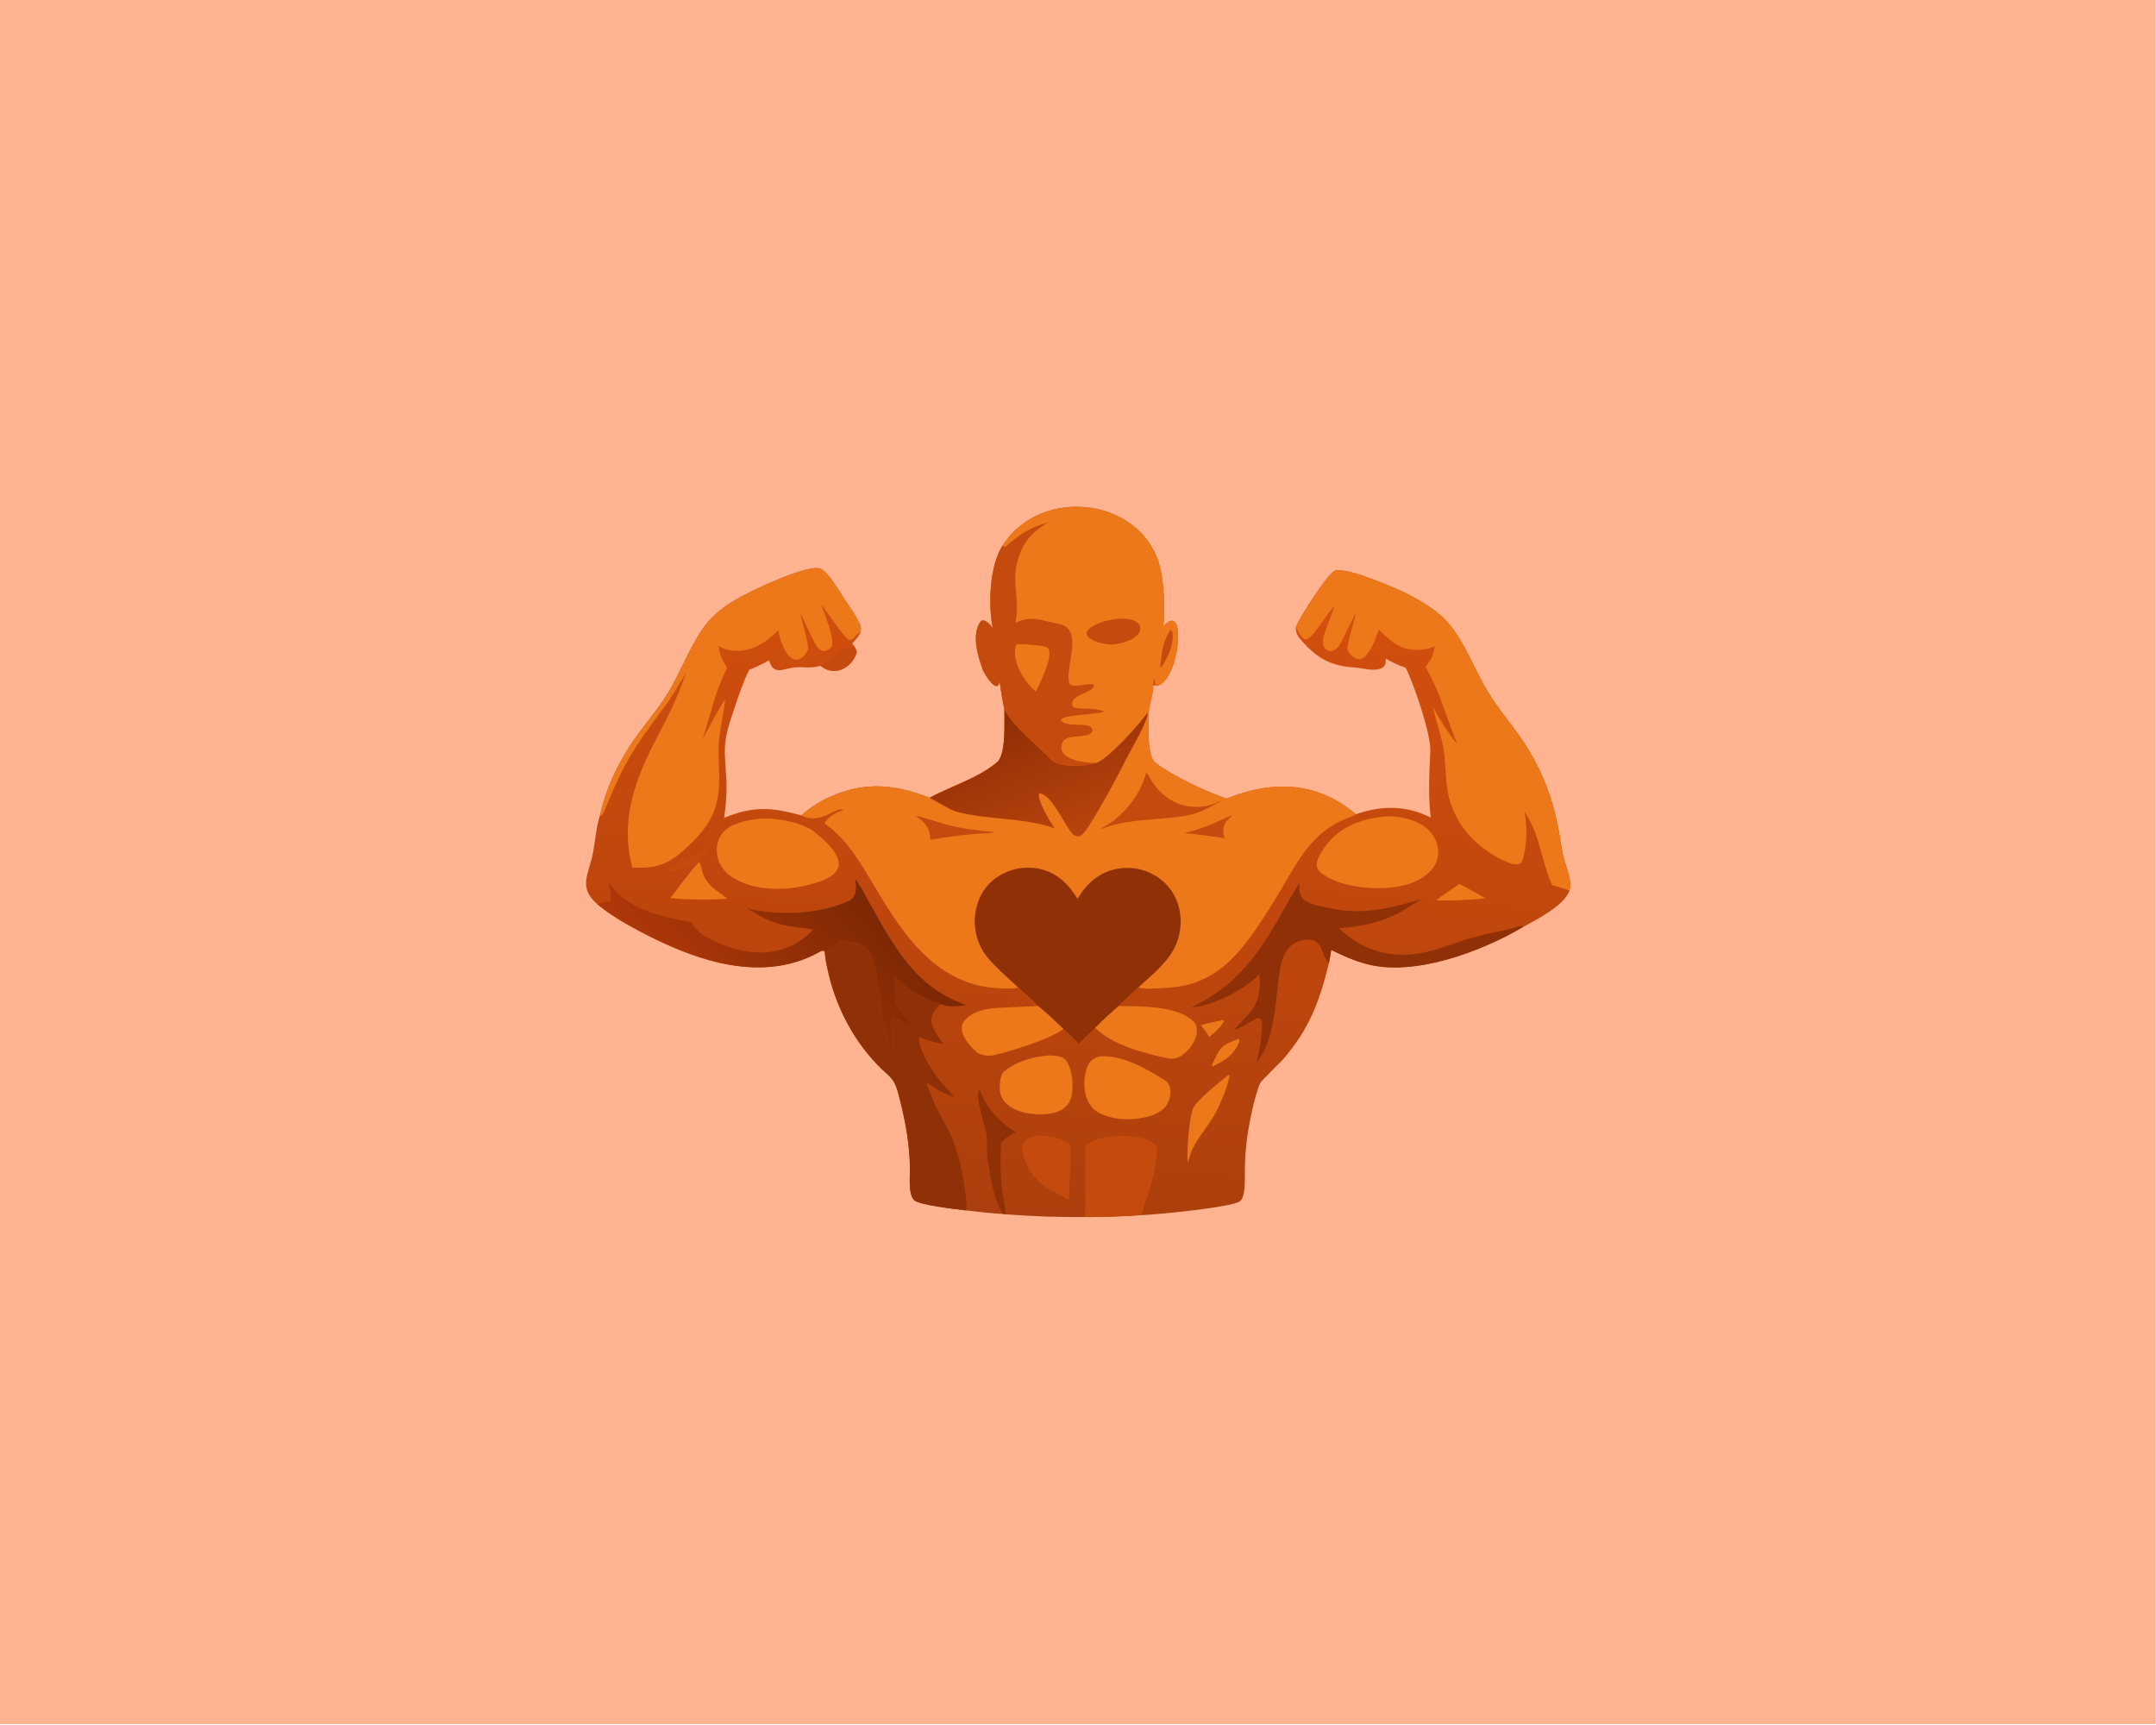 <svg width="2553" height="2042" viewBox="0 0 2553 2042" fill="none" xmlns="http://www.w3.org/2000/svg">
<rect width="2552.64" height="2041.35" fill="#FFB391"/>
<path d="M1187.43 645.614C1233.95 572.983 1357.59 589.899 1374.69 676.395C1378.29 694.625 1379.91 723.108 1377.37 741.854C1406.07 708.255 1397.04 806.761 1369.82 812.098L1367.86 811.529L1365.66 811.232C1365.32 823.641 1361.24 832.397 1360.29 842.154C1360.73 857.049 1356.91 894.703 1368.83 903.626C1391.06 920.267 1425.87 936.031 1452.18 945.645C1506.56 923.721 1559.04 924.829 1605.59 964.106C1606.4 963.823 1607.21 963.547 1608.02 963.276C1637.56 953.415 1665.96 953.884 1694.12 967.873C1690.86 937.588 1692.57 917.779 1693.68 888.962C1694.46 868.934 1674.08 809.493 1664.57 790.645C1654.86 787.229 1649.77 784.849 1640.82 779.744C1640.89 780.669 1640.92 781.596 1640.91 782.523C1640.7 799.354 1613.58 790.817 1605.04 790.364C1577.7 788.915 1560.71 780.405 1542.54 759.886C1537.51 754.206 1534.17 750.648 1534.45 742.67C1537.6 732.947 1571.01 680.683 1579.94 676.155C1591.45 670.313 1640.59 691.797 1653.8 697.32C1671.86 704.869 1698.36 719.886 1711.69 734.058C1734.13 757.936 1745.06 791.759 1762.19 819.66C1773.33 837.8 1785.23 851.87 1797.41 868.885C1811.46 888.241 1822.93 909.342 1831.54 931.655C1841.43 957.427 1845.78 981.133 1849.9 1008.18C1852.19 1023.2 1861.82 1038.34 1858.57 1054.33C1851.95 1072.55 1819.8 1088.67 1802.79 1097.97C1753.93 1126.71 1674.4 1156.56 1618.13 1141.37C1602.24 1137.08 1590.79 1131.76 1576.36 1124.7C1575.46 1129.89 1574.57 1136.07 1573.41 1141.13C1562.78 1184.93 1550.39 1218.23 1520.17 1253.26C1515.05 1259.19 1493.59 1279.36 1492.21 1282.46C1485.13 1298.39 1478.14 1334.49 1476.25 1351.33C1474.96 1362.4 1474.23 1373.53 1474.05 1384.67C1473.88 1393.43 1474.56 1402.77 1473.04 1411.4C1472.41 1414.99 1471.22 1420.35 1467.95 1422.54C1457.31 1429.67 1367.54 1438.33 1351.94 1438.68C1330.53 1440.16 1309.09 1440.95 1287.63 1441.03C1255.51 1441.3 1223.4 1440.22 1191.38 1437.77L1187.92 1437.4C1173.08 1436.52 1158.97 1434.91 1144.24 1433.14C1133.9 1431.91 1087.85 1426.75 1082.41 1420.96C1075.1 1413.18 1077.72 1392.01 1077.53 1382.1C1077 1355.25 1072.65 1329.89 1066.05 1303.87C1064.07 1296.05 1062.22 1287.18 1058.05 1280.23C1054.7 1274.66 1048.53 1270.06 1043.88 1265.56C1012.43 1235.13 990.502 1194.09 980.847 1151.51C979.087 1143.75 976.904 1134.93 976.789 1126.99C974.963 1123.8 970.947 1126.84 968.093 1128.36C898.754 1165.36 818.65 1135.36 754.877 1101.21C738.767 1092.58 721.215 1082.22 707.161 1070.4C683.644 1050.17 697.916 1034.15 702.381 1008.74C704.869 994.578 706.112 979.278 710.354 965.534C710.953 962.815 711.658 960.112 712.362 957.419C720.779 925.25 736.782 894.345 756.555 867.75C768.931 851.106 782.089 835.612 792.673 817.671C807.383 792.738 818.917 760.809 836.343 738.787C846.279 726.23 859.354 716.89 873.108 708.892C889.257 699.503 955.089 668.335 970.586 673.08C974.137 674.167 976.95 676.928 979.391 679.601C986.533 687.428 992.261 697.693 998.101 706.548C1004.16 715.735 1010.92 724.923 1016.09 734.643C1018.62 739.407 1020.43 743.34 1018.79 748.715C1016.15 756.098 1009.08 759.92 1009.45 762.838L1009.89 763.214C1012.72 766.782 1013.19 767.701 1014.49 772.063C1009.4 790.996 987.44 802.031 971.646 788.26C958.009 792.037 952.338 788.967 940.288 790.224C928.109 791.494 915.935 800.586 910.724 781.688C901.858 786.84 896.574 789.19 887.077 793.121C879.8 807.961 874.604 823.73 869.356 839.308C863.592 856.419 857.892 872.798 858.284 891.105C858.526 902.342 859.7 913.391 860.259 924.606C860.768 938.846 859.691 954.317 857.402 968.403C891.705 954.177 913.452 955.712 948.673 965.353C959.565 955.928 971.832 948.218 985.047 942.491C1025.69 925.059 1060.92 928.903 1100.7 944.629C1126.09 930.809 1158.21 921.436 1180.54 902.591C1191.67 893.196 1189.08 854.754 1189.41 840.091C1187.41 831.784 1186.33 823.236 1184.84 814.837C1184.56 813.244 1183.88 807.461 1183.52 806.527C1181.81 823.128 1166.19 799.287 1163.9 793.231C1157.89 777.372 1150.62 752.664 1160.29 737.091C1164.78 729.862 1172.88 740.268 1175.64 743.596C1169.98 716.008 1171.73 669.299 1187.43 645.614Z" fill="url(#paint0_linear_641_714)"/>
<path d="M1187.43 645.614C1233.95 572.983 1357.59 589.899 1374.69 676.395C1378.29 694.625 1379.91 723.108 1377.37 741.854C1406.07 708.255 1397.05 806.761 1369.82 812.098L1367.87 811.529L1365.66 811.232C1365.32 823.641 1361.24 832.397 1360.29 842.154C1360.74 857.049 1356.91 894.703 1368.83 903.626C1391.07 920.267 1425.87 936.031 1452.18 945.645C1506.57 923.721 1559.04 924.829 1605.59 964.106C1601.97 966.712 1593.94 969.212 1589.52 971.205C1554.19 987.12 1538.03 1017.02 1519.46 1048.87C1510.45 1064.35 1500.95 1079.53 1490.99 1094.41C1465.18 1133.08 1438.08 1163.97 1388.94 1169C1381.45 1169.76 1353.29 1172.14 1348.05 1169.06C1341.75 1174.79 1330.09 1185.08 1324.64 1191.08C1316.5 1198.15 1304.4 1209.25 1296.83 1216.97C1290.4 1223.38 1283.93 1229.75 1277.42 1236.07C1271.28 1229.7 1265.68 1224.36 1259.19 1218.34C1250.2 1209.84 1238.71 1198.54 1229.16 1191.12C1223.54 1185.03 1212.77 1175.53 1206.34 1169.67C1191.51 1171.97 1167 1169.48 1152.73 1165.24C1096.2 1148.41 1064.45 1097.76 1036 1050.26C1019.06 1021.98 1003.51 993.909 976.321 974.898C980.318 967.418 988.994 962.164 996.859 959.692L998.081 959.317L998.458 958.554C986.963 956.202 971.858 977.074 948.676 965.353C959.568 955.928 971.834 948.218 985.05 942.491C1025.7 925.059 1060.92 928.903 1100.7 944.629C1126.09 930.809 1158.22 921.436 1180.55 902.591C1191.68 893.196 1189.09 854.754 1189.42 840.091C1187.41 831.784 1186.33 823.236 1184.85 814.837C1184.57 813.244 1183.89 807.461 1183.52 806.527C1181.81 823.128 1166.2 799.287 1163.9 793.231C1157.89 777.372 1150.62 752.664 1160.29 737.091C1164.78 729.862 1172.89 740.268 1175.64 743.596C1169.98 716.008 1171.73 669.299 1187.43 645.614Z" fill="#EC781A"/>
<path d="M1206.34 1169.67C1194.63 1158.9 1173.28 1140.44 1165.29 1128.1C1155.33 1112.84 1151.9 1094.21 1155.78 1076.4C1159.26 1060.1 1167.7 1046.92 1181.82 1037.87C1196.43 1028.37 1214.23 1025.11 1231.26 1028.8C1251.99 1033.51 1265.17 1046.75 1276.02 1064.22C1289.39 1041.11 1309.67 1026.93 1337.02 1027.63C1354.08 1028.2 1370.22 1035.53 1381.86 1048.01C1393.25 1060.3 1398.76 1077.32 1398.03 1093.95C1396.47 1129.33 1372 1146.91 1348.05 1169.06C1341.75 1174.79 1330.1 1185.08 1324.64 1191.08C1316.51 1198.15 1304.4 1209.24 1296.83 1216.97C1290.4 1223.38 1283.93 1229.75 1277.42 1236.07C1271.28 1229.7 1265.68 1224.35 1259.19 1218.33C1250.2 1209.84 1238.71 1198.54 1229.16 1191.12C1223.54 1185.03 1212.77 1175.53 1206.34 1169.67Z" fill="#8F3006"/>
<path d="M1240.98 618.519C1220.82 631.063 1210.31 642.659 1204.27 666.503C1199.99 683.42 1203.38 699.173 1204.18 716.125C1204.48 722.488 1203.47 731.055 1202.68 737.456C1220.88 727.842 1234.1 735.17 1253.26 738.507C1284.29 743.912 1261.05 788.824 1265.93 808.22C1268.08 816.794 1291.25 807.237 1295.45 810.976C1295.26 820.313 1270 821.66 1269.44 832.83C1269.34 834.739 1270.43 836.649 1271.75 837.878C1281.97 840.158 1295.25 837.651 1307.9 842.373L1306.98 842.659C1294.27 846.562 1262.5 845.981 1256.49 851.656L1256.36 853.082C1265.18 863.322 1294.63 852.076 1293.57 866.177C1288.53 875.443 1263.11 867.645 1258.22 878.968C1249.1 900.098 1286.41 903.427 1298.18 903.339C1284.37 907.51 1254.09 909.599 1243.99 898.792C1227.58 881.227 1200.19 860.962 1189.42 840.091C1187.41 831.785 1186.34 823.237 1184.85 814.837C1184.57 813.244 1183.89 807.461 1183.53 806.527C1181.81 823.129 1166.2 799.288 1163.9 793.231C1157.9 777.372 1150.62 752.664 1160.29 737.091C1164.78 729.863 1172.89 740.268 1175.64 743.596C1169.99 716.009 1171.74 669.299 1187.43 645.614L1189.03 647.388C1189.54 647.374 1190.04 647.36 1190.55 647.348C1206.38 632.978 1220.05 624.577 1240.98 618.519Z" fill="#C44B0D"/>
<path d="M1203.57 762.574C1210.43 762.372 1232.43 763.934 1238.23 765.844C1250.04 769.737 1235.38 799.39 1231.98 807.759C1230.1 812.064 1228.78 814.837 1226.5 818.932C1217.76 811.253 1210.8 801.761 1206.1 791.117C1202.33 782.385 1199.98 771.708 1203.57 762.574Z" fill="#EC781A"/>
<path d="M1189.41 840.09C1200.19 860.961 1227.57 881.225 1243.99 898.791C1254.08 909.598 1284.36 907.509 1298.18 903.338C1311.72 899.311 1350.97 855.846 1358.81 843.736C1359.7 853.672 1339.76 886.512 1334.32 897.257C1320.47 924.635 1305.72 952.123 1289.24 978.052C1284.72 985.151 1277.52 996.535 1268.62 985.709C1259.95 975.153 1245.25 940.525 1230.58 939.161C1226.88 945.372 1244.34 974.625 1248.83 980.879C1215.53 967.89 1166.6 970.885 1132.01 960.831C1124.76 958.724 1108.91 948.666 1100.7 944.628C1126.09 930.808 1158.21 921.435 1180.54 902.59C1191.68 893.195 1189.08 854.753 1189.41 840.09Z" fill="url(#paint1_linear_641_714)"/>
<path d="M1365.66 811.232C1366.02 808.471 1366.35 806.304 1366.9 803.577C1367.89 805.091 1367.8 809.435 1367.87 811.529L1365.66 811.232Z" fill="#C44B0D"/>
<path d="M1357.26 914.632C1359.32 916.202 1363.27 924.084 1365.06 926.692C1380.76 949.574 1405.16 960.087 1432.41 953.399C1436.49 952.399 1442.75 949.199 1447.08 947.565C1444.23 949.928 1439.19 952.022 1435.85 953.823C1418.95 962.963 1412.02 964.976 1393.75 967.371C1364.17 971.014 1330.74 970.289 1303.17 981.913C1306.73 978.473 1315.03 974.773 1319.38 971.135C1337.92 955.655 1351.12 937.866 1357.26 914.632Z" fill="#C44B0D"/>
<path d="M1319.71 733.26C1358.1 727.343 1363.3 756.67 1318.96 763.106C1297.84 763.61 1267.19 750.426 1303.99 736.816C1308.48 735.154 1314.91 734.097 1319.71 733.26Z" fill="#C44B0D"/>
<path d="M1084.16 965.991C1092.99 967.055 1112.65 974.434 1122.51 976.845C1141.27 981.432 1158.94 983.557 1178.15 985.356C1175.34 985.937 1171.81 986.277 1168.91 986.636C1152.74 986.824 1117.09 991.19 1101.87 994.39C1100.89 979.899 1095.7 973.808 1084.16 965.991Z" fill="#C44B0D"/>
<path d="M1457.82 965.573L1458.35 966.024C1455.72 969.332 1452.92 970.73 1450.77 974.783C1447.29 981.383 1448.31 985.968 1450.22 992.509C1438.88 990.401 1424.5 988.944 1412.85 987.487C1409.57 986.953 1405.61 986.644 1402.26 986.292C1422.29 982.131 1439.27 973.793 1457.82 965.573Z" fill="#C44B0D"/>
<path d="M1385.9 745.646C1387.3 746.402 1388.23 747.529 1388.41 749.157C1389.97 763.398 1382.94 778.561 1375.25 789.888L1374.65 790.081L1374.07 789.571C1375.72 771.212 1375.86 762.794 1385.9 745.646Z" fill="#C44B0D"/>
<path d="M1534.45 742.67C1537.6 732.947 1571.02 680.683 1579.94 676.155C1591.45 670.313 1640.59 691.796 1653.81 697.32C1671.86 704.868 1698.36 719.886 1711.69 734.057C1734.14 757.935 1745.06 791.759 1762.19 819.66C1773.33 837.8 1785.24 851.87 1797.42 868.884C1811.46 888.241 1822.94 909.342 1831.55 931.655C1841.43 957.427 1845.78 981.132 1849.91 1008.18C1852.19 1023.2 1861.82 1038.34 1858.57 1054.33L1837.76 1047.78C1824.89 1019.05 1824.05 989.082 1805.28 961.261C1808.74 978.664 1808.51 1003.97 1801.86 1020.86C1799.64 1024.67 1790.62 1023.16 1787.79 1022.01C1747.53 1005.83 1717.49 972.758 1713.03 928.459C1711.66 914.872 1711.44 900.58 1709.39 887.215C1706.79 870.309 1699.91 853.24 1696.72 836.408C1703.69 850.359 1716.05 869.528 1725.87 881.607C1717.79 862.134 1711.47 842.14 1703.8 822.536C1699.4 811.269 1693.73 800.068 1688.13 789.334C1695.86 779.71 1696.45 777.191 1699.11 765.071C1689.25 769.579 1679.14 770.296 1668.48 768.621C1653.73 766.303 1642.93 755.479 1632.72 745.487C1628.83 756.324 1624.07 770.91 1614.89 778.621C1607.49 784.831 1594.87 773.589 1595.56 767.252C1597.12 753.04 1602.97 739.441 1605.75 724.892C1599.44 737.103 1593.8 749.737 1587.23 761.846C1577.99 778.893 1561.94 769.541 1567.63 752.307C1571.57 740.403 1576.41 728.731 1580.62 716.909C1570.26 727.852 1563.03 742.164 1552.76 752.914C1542.33 763.832 1539.11 748.992 1534.45 742.67Z" fill="#EC781A"/>
<path d="M710.359 965.534C710.958 962.815 711.663 960.112 712.367 957.419C720.784 925.25 736.787 894.345 756.56 867.75C768.936 851.106 782.094 835.612 792.678 817.671C807.388 792.739 818.922 760.809 836.348 738.787C846.284 726.231 859.359 716.891 873.113 708.892C889.262 699.503 955.094 668.335 970.591 673.08C974.142 674.167 976.955 676.928 979.396 679.602C986.538 687.428 992.266 697.694 998.106 706.548C1004.17 715.735 1010.93 724.923 1016.09 734.643C1018.63 739.408 1020.44 743.341 1018.8 748.715C1013.26 750.632 1011.41 757.855 1005.8 758.066C998.077 753.515 980.706 725.334 972.489 715.999C977.112 729.917 987.239 751.736 985.319 764.947C971.19 781.189 964.432 760.061 958.694 749.023C954.702 741.344 951.481 733.095 947.747 725.338C949.793 739.747 955.546 752.374 956.853 766.576C957.385 772.355 949.388 780.598 944.163 781.119C931.021 782.429 922.834 755.651 921.567 746.204C906.443 761.374 887.971 773.413 865.648 770.022C859.573 769.099 855.708 768.044 850.586 764.438C852.629 775.748 854.573 781.04 861.053 790.623C846.374 820.054 841.99 844.367 832.187 874.414C839.22 862.832 851.88 836.989 858.641 827.967C857.295 846.372 851.939 863.604 851.042 881.847C850.46 893.694 851.459 907.473 851.647 919.485C852.286 960.028 838.946 980.504 809.269 1007.02C789.935 1024.29 774.953 1028.52 748.696 1027.2C733.888 970.524 752.258 921.796 778.352 872.47C792.714 845.326 802.23 825.913 812.363 796.595C805.231 808.174 797.419 822.311 789.518 833.184C772.371 856.777 754.356 879.551 740.601 905.46C730.739 923.664 722.994 942.436 715.022 961.472C714.321 963.149 713.408 964.534 711.974 965.669L710.359 965.534Z" fill="#EC781A"/>
<path d="M994.793 1114.68C1012.25 1114.36 1026.35 1116.67 1032.78 1134.68C1045.41 1170.01 1038.33 1215.18 1058.34 1247.32C1056.91 1233.75 1054.96 1215.7 1056.03 1202.36C1064.81 1207.1 1076.75 1213.15 1084.8 1218.52C1064.24 1191.33 1056.61 1197.23 1059.43 1156.72C1078.99 1173.44 1088.66 1180.99 1113.5 1188.93C1107.88 1194.96 1102.91 1199.29 1102.84 1208.58C1102.78 1216.42 1112.15 1229.52 1116.87 1235.94C1110.32 1235.29 1094.61 1231.36 1089.01 1227.72C1084.34 1239.42 1108.3 1275.59 1116.41 1283.68C1120.67 1287.93 1125.92 1294.02 1129.53 1298.79C1115.02 1293.65 1109.98 1290.15 1096.94 1281.59C1100.57 1292.76 1105.01 1303.66 1110.22 1314.19C1115.15 1323.93 1121.64 1334.54 1125.97 1344.32C1134.55 1363.69 1139.91 1387.27 1142.57 1408.34C1143.35 1414.48 1145.13 1427.36 1144.24 1433.14C1133.9 1431.91 1087.85 1426.75 1082.41 1420.96C1075.1 1413.18 1077.73 1392.01 1077.53 1382.1C1077 1355.25 1072.65 1329.89 1066.05 1303.87C1064.07 1296.05 1062.22 1287.18 1058.05 1280.23C1054.7 1274.66 1048.53 1270.06 1043.88 1265.56C1012.43 1235.13 990.502 1194.09 980.848 1151.51C979.088 1143.75 976.904 1134.93 976.789 1126.99C981.426 1126.81 987.069 1119.18 993.676 1115.34L994.793 1114.68Z" fill="#8F3006"/>
<path d="M1012.89 1041.16C1017.78 1046.58 1024.18 1059.32 1028.04 1066.17C1057.89 1119.12 1082.75 1168.88 1144.23 1189.99C1134.95 1191.63 1122.44 1192.71 1113.5 1188.93C1088.66 1180.99 1078.99 1173.44 1059.43 1156.72C1056.62 1197.23 1064.25 1191.32 1084.8 1218.51C1076.75 1213.15 1064.81 1207.1 1056.03 1202.36C1054.96 1215.69 1056.91 1233.75 1058.35 1247.32C1038.33 1215.18 1045.41 1170.01 1032.79 1134.68C1026.35 1116.67 1012.25 1114.36 994.796 1114.68L993.679 1115.34C987.071 1119.18 981.429 1126.81 976.792 1126.99C974.966 1123.79 970.95 1126.84 968.096 1128.36C898.757 1165.36 818.653 1135.36 754.88 1101.21C738.77 1092.58 721.218 1082.22 707.164 1070.39C710.35 1068.42 719.36 1067.22 723.164 1067.04C724.618 1063.97 721.113 1048.92 720.659 1043.84C737.417 1074.71 785.895 1087.06 817.987 1091.34C823.442 1100.71 829.358 1105.55 838.791 1110.66C879.906 1132.96 928.708 1137.17 963.081 1100.65C954.083 1098.94 943.909 1098.05 934.651 1096.61C914.494 1093.48 901.563 1085.45 884.34 1075.44C921.668 1084.55 967.87 1082.71 1004.08 1067.28C1014.95 1062.64 1014.08 1051.03 1012.89 1041.16Z" fill="url(#paint2_linear_641_714)"/>
<path d="M1538.79 1045.67C1535.33 1069.85 1554.47 1070.71 1573.89 1075.16C1612.42 1083.99 1645.92 1075.42 1682.66 1064.93C1674.95 1069.22 1667.63 1074.56 1659.9 1078.9C1636.01 1092.32 1612.34 1097.17 1585.34 1098.9C1621.57 1133.77 1664.99 1137.59 1711.32 1120.74C1732.88 1112.9 1755.05 1106.33 1777.65 1102.26C1782.82 1101.33 1799.72 1096.17 1802.77 1096.62L1802.79 1097.97C1753.93 1126.71 1674.4 1156.56 1618.13 1141.37C1602.24 1137.08 1590.79 1131.76 1576.36 1124.7C1575.47 1129.89 1574.57 1136.07 1573.42 1141.13L1573.31 1140.23C1563.64 1129.47 1567.16 1110.95 1546.35 1112.75C1518.64 1115.14 1515.53 1143.49 1513.26 1165.08C1512.32 1174.5 1511.24 1183.9 1510.04 1193.29C1507.03 1215.76 1502.25 1240.38 1487.59 1258.4C1491.64 1246.58 1494.96 1222.59 1494.23 1209.47C1494.12 1207.48 1492.76 1206.4 1491.28 1205.45C1484.57 1205.02 1475.06 1215.7 1462.49 1218.75L1461.39 1219.01C1483.99 1195.4 1494.25 1188.11 1491.29 1153.42C1473.19 1172.42 1437.36 1190.48 1410.93 1192.81C1459.24 1168.74 1483.41 1139.43 1510.53 1093.9C1519.39 1079.03 1529.19 1059.71 1538.79 1045.67Z" fill="#8F3006"/>
<path d="M1285.32 1356.49C1301.12 1341.25 1356.88 1340.21 1369.81 1357.5C1370.68 1375.88 1364.32 1399.36 1358.6 1416.89C1356.55 1423.17 1352.96 1432.66 1351.94 1438.68C1330.53 1440.16 1309.09 1440.95 1287.63 1441.03C1285.74 1440.77 1286.27 1441.09 1284.8 1440.16C1285.15 1422.34 1285.33 1404.52 1285.35 1386.7C1285.33 1376.74 1284.89 1366.36 1285.32 1356.49Z" fill="#C44B0D"/>
<path d="M1324.64 1191.08C1350.79 1191.64 1391.19 1190.28 1411.88 1208.02C1428.52 1222.29 1403.06 1257.24 1384.31 1253.36C1356.58 1247.63 1317.19 1237.44 1296.83 1216.97C1304.4 1209.25 1316.51 1198.15 1324.64 1191.08Z" fill="#EC781A"/>
<path d="M1229.16 1191.12C1238.71 1198.54 1250.2 1209.84 1259.19 1218.34C1242.86 1230.7 1197.17 1244.64 1176.96 1249.32C1170.82 1250.84 1160.54 1249.73 1155.72 1245.12C1146.72 1236.51 1131.53 1219.53 1142.91 1207.52C1156.84 1192.82 1178.41 1193.53 1196.77 1192.59C1207.56 1192.03 1218.36 1191.53 1229.16 1191.12Z" fill="#EC781A"/>
<path d="M1187.92 1437.4C1177.47 1424.89 1171.04 1385.76 1169.03 1369.13C1168.06 1361.1 1169.61 1350.27 1167.87 1341.4C1166.1 1332.37 1154.17 1297.44 1159.48 1291.01L1160.38 1291.29L1160.65 1291.95C1167.62 1308.36 1175.62 1319.75 1189.61 1331.12C1193.64 1334.4 1199.25 1337.88 1202.82 1340.9C1196.44 1344.23 1189.95 1347.31 1185.32 1352.99C1184.36 1377.72 1184.34 1399.06 1188.98 1423.54C1189.61 1426.87 1190.56 1435.09 1191.38 1437.77L1187.92 1437.4Z" fill="#8F3006"/>
<path d="M1009.89 763.214C1012.72 766.782 1013.19 767.701 1014.49 772.063C1009.4 790.996 987.439 802.03 971.645 788.26C975.746 785.348 979.94 783.804 983.977 780.87C989.94 776.532 995.217 771.952 1001.22 767.522C999.104 770.207 998.586 770.735 997.184 773.778L997.575 774.113C999.844 771.207 1002.68 765.883 1006.5 766.7C1008.15 768.539 1008.14 769.18 1008.74 771.554L1008.93 772.315C1009.82 768.594 1009.79 766.948 1009.89 763.214Z" fill="#C44B0D"/>
<path d="M1635.56 967.166C1653.54 964.642 1678.6 969.932 1691.86 983.002C1706.05 997.003 1707.19 1018.7 1692.4 1032.7C1674.59 1049.56 1650.24 1051.65 1626.96 1051.59C1606.86 1050.69 1584.19 1046.92 1567.24 1035.64C1556.22 1028.3 1558.05 1020.89 1563.14 1011.64C1578.72 983.392 1604.67 970.904 1635.56 967.166Z" fill="#EC781A"/>
<path d="M895.786 969.897C913.242 966.753 949.646 973.296 963.528 984.306C1009.64 1020.88 1000.2 1039.72 947.083 1049.91C920.918 1055.01 886.922 1053.05 864.644 1037.01C842.785 1021.27 842.559 987.492 869.21 976.444C878.669 972.522 885.586 971.107 895.786 969.897Z" fill="#EC781A"/>
<path d="M1302.86 1250.74C1328.59 1248.64 1358.02 1265.63 1379.53 1279.14C1390.73 1286.18 1385.87 1307.61 1376.09 1314.17C1371.23 1317.42 1369.87 1318.53 1363.96 1320.8C1344.54 1326.7 1321.97 1327.59 1302.44 1318.18C1282.18 1308.42 1280.02 1278.72 1288.91 1260.28C1291.54 1254.82 1296.93 1252.08 1302.86 1250.74Z" fill="#EC781A"/>
<path d="M1241.95 1249.56C1244.23 1249.6 1246.51 1249.74 1248.78 1249.97C1254.1 1250.47 1259.35 1251.52 1262.72 1256.11C1269.58 1265.97 1270.73 1281.51 1269.65 1293.05C1266.98 1321.43 1235.57 1321.18 1214.39 1317.78C1199.8 1313.93 1184.56 1306.53 1183.75 1289.15C1183.7 1284.32 1184.49 1272.79 1188.13 1269.47C1201.61 1257.18 1224.51 1250.63 1241.95 1249.56Z" fill="#EC781A"/>
<path d="M1230.06 1344.5C1242.02 1344.13 1259.18 1347.45 1267.89 1356.18C1268.61 1376.81 1266.15 1399.79 1265.55 1420.72C1262.49 1418.87 1258.55 1416.84 1255.36 1415.08C1232.5 1403.76 1216.06 1390.33 1210.87 1363.82C1208.21 1350.19 1218.8 1346.05 1230.06 1344.5Z" fill="#C44B0D"/>
<path d="M1455.12 1272.41L1455.86 1273.29C1455.31 1283.26 1445.09 1306.79 1440.02 1316.46C1428.75 1337.94 1412.56 1350.55 1406.95 1375.84L1406.31 1375.45C1405.08 1364.55 1408.2 1321.5 1412.99 1311.87C1418.05 1301.69 1444.84 1280.44 1455.12 1272.41Z" fill="#EC781A"/>
<path d="M825.617 1022.8L827.941 1021.02C830.301 1022.87 830.905 1033.89 835.388 1040.78C843.522 1053.29 851.154 1055.21 861.105 1064.02C845.466 1065.65 809.734 1065.38 793.578 1063.32C800.922 1054.57 818.59 1029.81 824.845 1024.06L825.617 1022.8Z" fill="#EC781A"/>
<path d="M1728.02 1046.71C1732.38 1047.98 1752.97 1060.44 1759.17 1063.64C1750.09 1064.48 1741.83 1065.22 1732.71 1065.56C1723.04 1066.47 1710.41 1066.11 1700.62 1066.04C1707.81 1059.97 1719.9 1052.21 1728.02 1046.71Z" fill="#EC781A"/>
<path d="M1466.32 1230.11L1467.47 1230.57C1467.85 1231.79 1467.79 1232.58 1467.31 1233.78C1461.06 1249.31 1450.24 1255.68 1436.43 1262.39L1435.26 1262.1C1435.22 1261.03 1435.08 1261.09 1435.47 1260.25C1445.14 1239.55 1445.62 1237.92 1466.32 1230.11Z" fill="#EC781A"/>
<path d="M787.121 1032.75C809.823 1016.87 819.43 1020.16 842.04 997.376C838.769 1004.85 830.561 1015.93 825.619 1022.8L824.846 1024.06C809.08 1026.39 806.124 1032.39 787.121 1032.75Z" fill="#C44B0D"/>
<path d="M1448.35 1207.74L1449.32 1207.84C1449.47 1212.94 1435.91 1224.78 1431.97 1227.81L1428.76 1222.72L1422.16 1213.97C1428.86 1211.53 1441.12 1209.27 1448.35 1207.74Z" fill="#EC781A"/>
<defs>
<linearGradient id="paint0_linear_641_714" x1="1244.59" y1="1440.55" x2="1303.24" y2="697.714" gradientUnits="userSpaceOnUse">
<stop stop-color="#AC3F0D"/>
<stop offset="1" stop-color="#D34F0D"/>
</linearGradient>
<linearGradient id="paint1_linear_641_714" x1="1207.53" y1="838.356" x2="1269.73" y2="991.8" gradientUnits="userSpaceOnUse">
<stop stop-color="#922D04"/>
<stop offset="1" stop-color="#B7440E"/>
</linearGradient>
<linearGradient id="paint2_linear_641_714" x1="1019.1" y1="1043.54" x2="826.035" y2="1207.61" gradientUnits="userSpaceOnUse">
<stop stop-color="#7A2804"/>
<stop offset="1" stop-color="#B03809"/>
</linearGradient>
</defs>
</svg>
